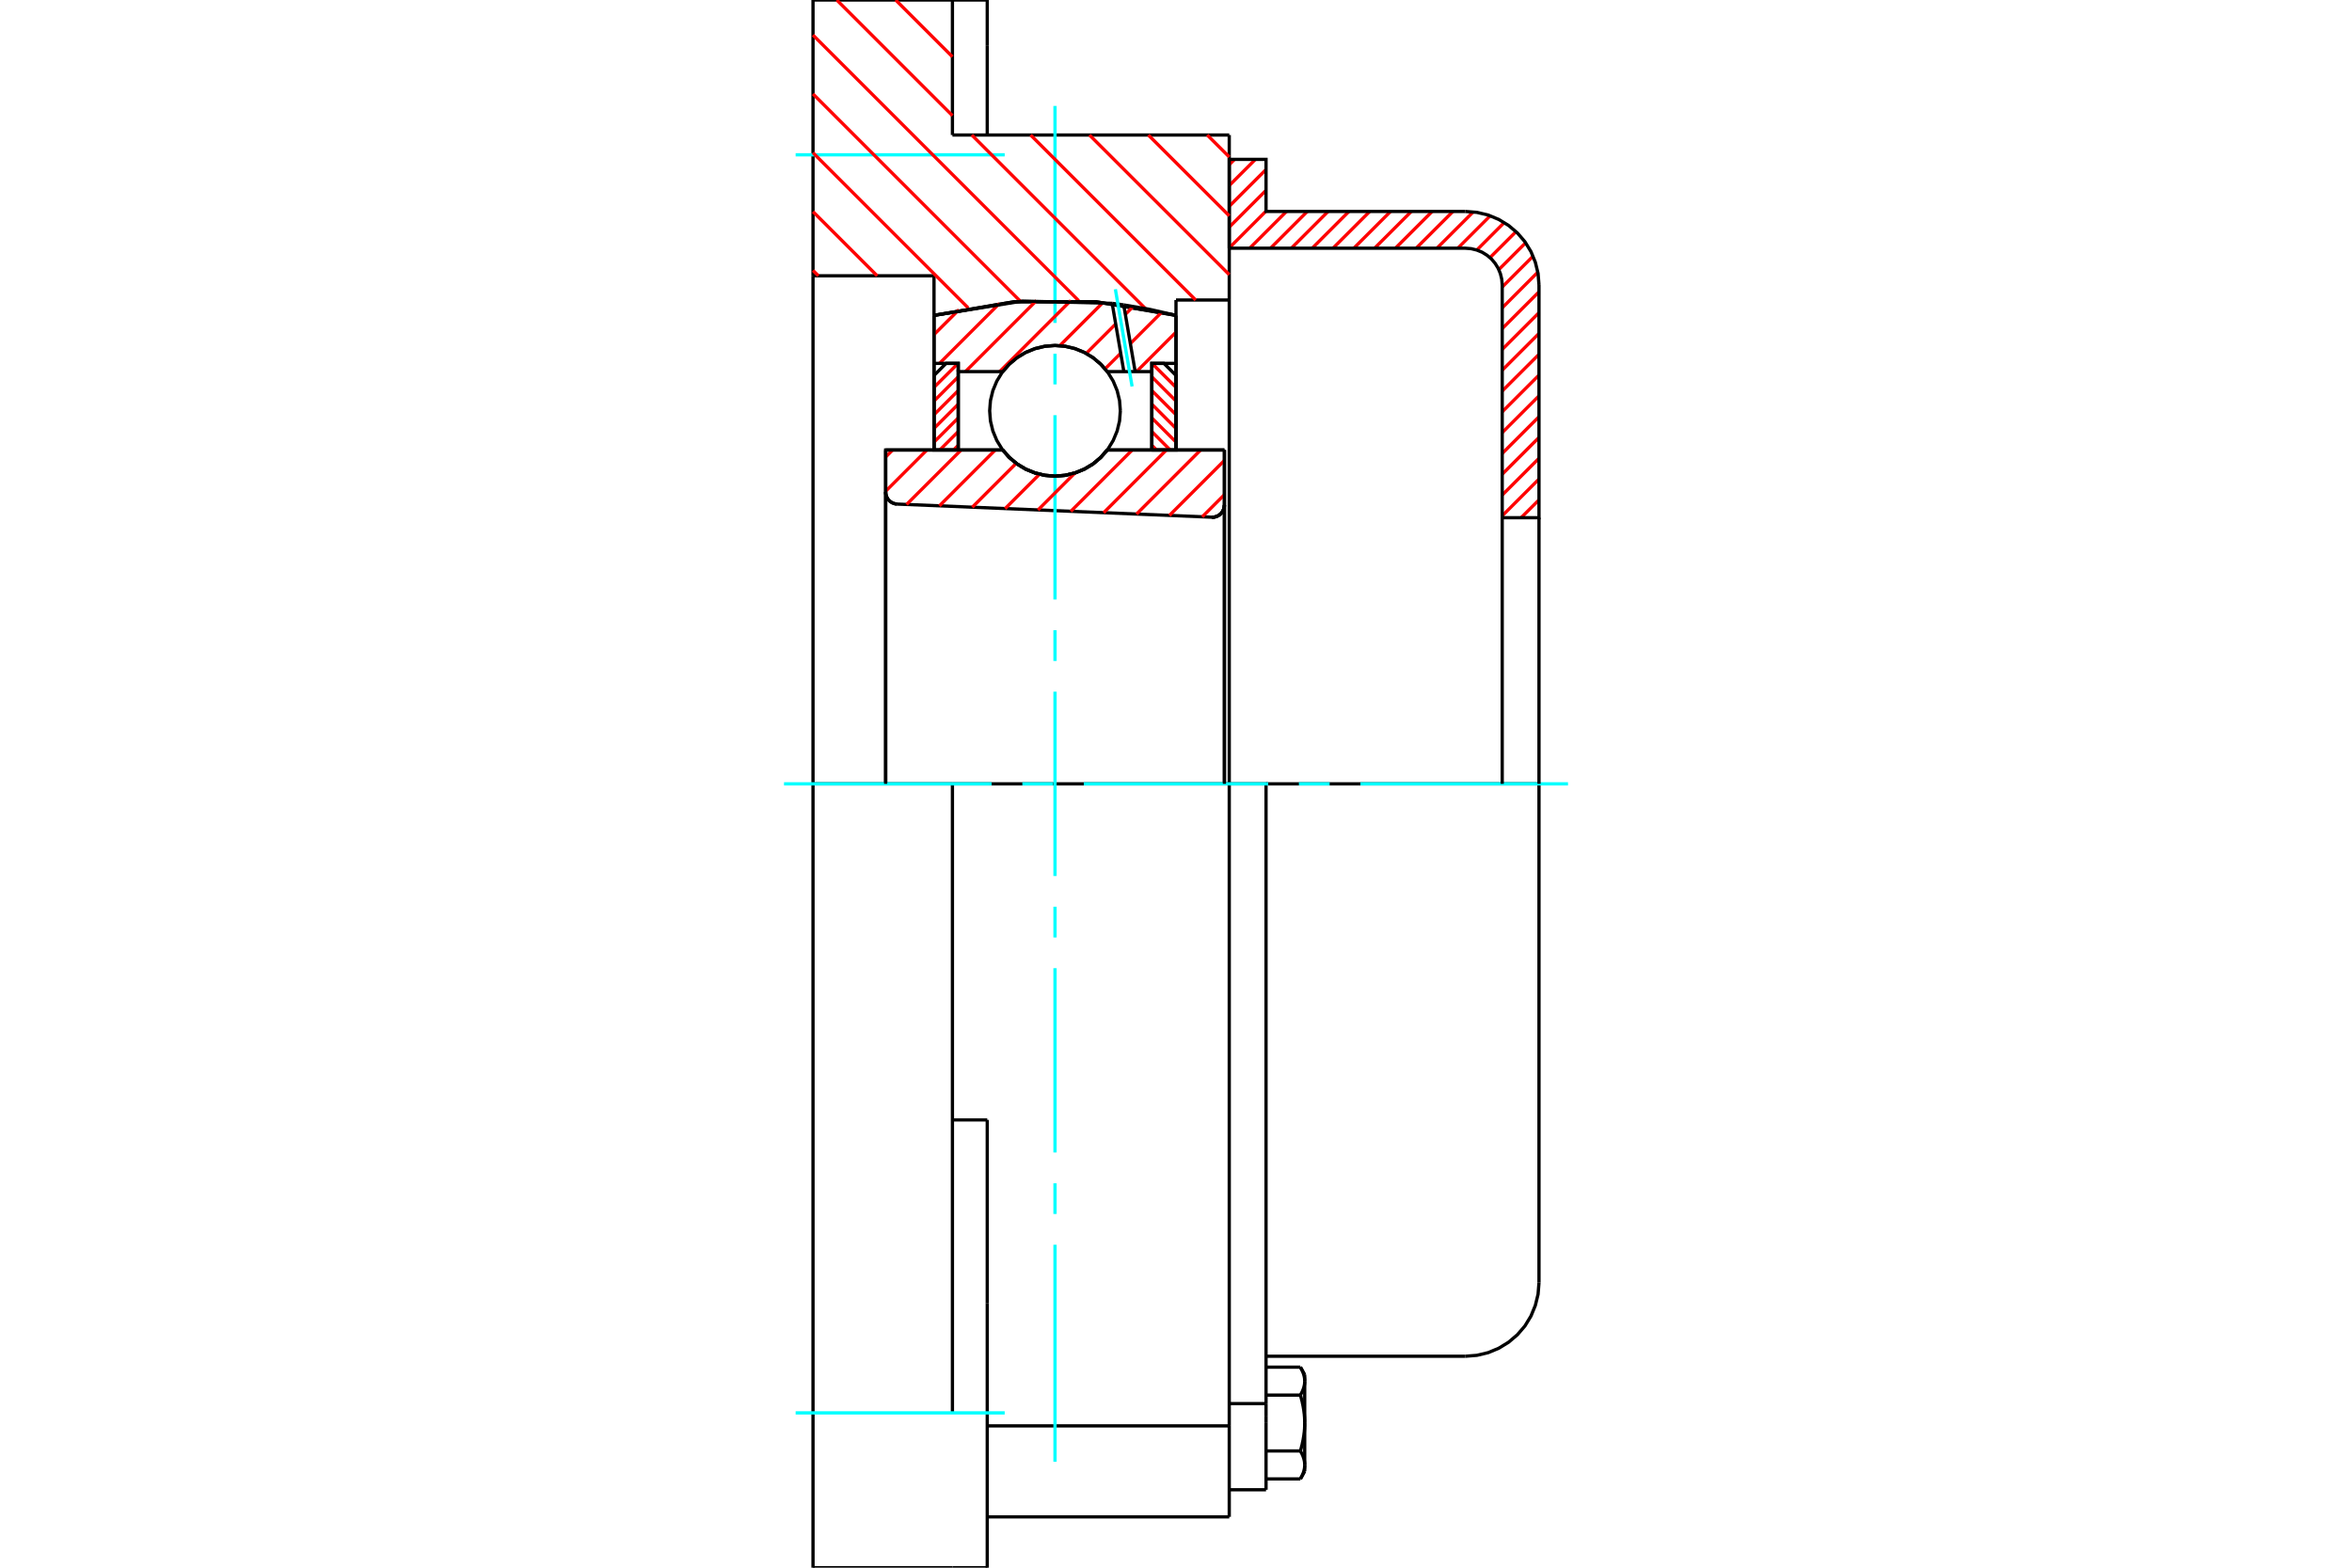 <?xml version="1.0" standalone="no"?>
<!DOCTYPE svg PUBLIC "-//W3C//DTD SVG 1.1//EN"
	"http://www.w3.org/Graphics/SVG/1.1/DTD/svg11.dtd">
<svg xmlns="http://www.w3.org/2000/svg" height="100%" width="100%" viewBox="0 0 36000 24000">
	<rect x="-1800" y="-1200" width="39600" height="26400" style="fill:#FFF"/>
	<g style="fill:none; fill-rule:evenodd" transform="matrix(1 0 0 1 0 0)">
		<g style="fill:none; stroke:#000; stroke-width:50; shape-rendering:geometricPrecision">
			<polyline points="18548,7918 18578,7917 18607,7911 18635,7900 18661,7885 18684,7867 18704,7844 18719,7819 18731,7792 18738,7763 18741,7733"/>
			<line x1="18741" y1="6889" x2="18741" y2="7733"/>
			<line x1="16948" y1="6889" x2="18741" y2="6889"/>
			<polyline points="15348,6889 15450,7005 15569,7104 15701,7183 15844,7241 15994,7277 16148,7289 16302,7277 16452,7241 16595,7183 16728,7104 16846,7005 16948,6889"/>
			<line x1="13556" y1="6889" x2="15348" y2="6889"/>
			<line x1="13556" y1="7532" x2="13556" y2="6889"/>
			<polyline points="13556,7532 13558,7560 13564,7588 13575,7614 13589,7639 13607,7660 13628,7679 13652,7695 13678,7706 13705,7714 13733,7717"/>
			<line x1="18548" y1="7918" x2="13733" y2="7717"/>
			<line x1="18741" y1="7733" x2="18741" y2="12000"/>
			<line x1="13556" y1="7532" x2="13556" y2="12000"/>
			<polyline points="18548,7918 18578,7917 18607,7911 18635,7900 18661,7885 18684,7867 18704,7844 18719,7819 18731,7792 18738,7763 18741,7733"/>
			<line x1="18815" y1="23222" x2="18815" y2="21829"/>
			<line x1="15111" y1="21829" x2="18815" y2="21829"/>
			<line x1="14578" y1="2067" x2="18815" y2="2067"/>
			<line x1="18815" y1="12000" x2="18815" y2="21829"/>
			<line x1="18815" y1="12000" x2="14578" y2="12000"/>
			<line x1="15111" y1="17145" x2="14578" y2="17145"/>
			<line x1="14578" y1="12000" x2="12444" y2="12000"/>
			<line x1="14296" y1="4222" x2="12444" y2="4222"/>
			<line x1="14296" y1="4828" x2="14296" y2="4222"/>
			<polyline points="18000,4828 16771,4619 15525,4619 14296,4828"/>
			<line x1="18000" y1="4593" x2="18000" y2="4828"/>
			<line x1="18815" y1="4593" x2="18000" y2="4593"/>
			<line x1="18815" y1="2067" x2="18815" y2="4593"/>
			<line x1="14578" y1="0" x2="14578" y2="2067"/>
			<line x1="12444" y1="0" x2="14578" y2="0"/>
			<line x1="12444" y1="4222" x2="12444" y2="0"/>
			<line x1="18000" y1="4828" x2="18000" y2="6884"/>
			<line x1="14296" y1="6884" x2="14296" y2="4828"/>
			<line x1="18815" y1="4593" x2="18815" y2="12000"/>
			<line x1="12444" y1="12000" x2="12444" y2="4222"/>
			<polyline points="12444,24000 12444,21630 12444,12000"/>
			<line x1="15111" y1="19954" x2="15111" y2="17145"/>
			<line x1="14578" y1="21630" x2="14578" y2="12000"/>
			<line x1="15111" y1="24000" x2="15111" y2="19954"/>
			<line x1="15111" y1="694" x2="15111" y2="0"/>
			<line x1="15111" y1="2067" x2="15111" y2="694"/>
			<line x1="12444" y1="24000" x2="14578" y2="24000"/>
			<line x1="15111" y1="23222" x2="18815" y2="23222"/>
			<line x1="15111" y1="0" x2="14578" y2="0"/>
			<line x1="14578" y1="24000" x2="15111" y2="24000"/>
			<line x1="18815" y1="21488" x2="19378" y2="21488"/>
			<line x1="19378" y1="21685" x2="19378" y2="21488"/>
			<line x1="19378" y1="21785" x2="19378" y2="21685"/>
			<line x1="19378" y1="22807" x2="19378" y2="21785"/>
			<polyline points="19378,21488 19378,12000 18815,12000"/>
			<polyline points="19904,21358 19908,21351 19912,21344 19915,21337 19919,21331 19922,21324 19925,21318 19929,21311 19932,21305 19934,21299 19937,21293 19940,21286 19942,21280 19945,21274 19947,21268 19949,21262 19951,21256 19953,21250 19955,21244 19957,21238 19958,21232 19960,21226 19961,21220 19963,21214 19964,21208 19965,21202 19966,21196 19967,21191 19968,21185 19968,21179 19969,21173 19970,21167 19970,21161 19970,21155 19970,21150 19970,21144"/>
			<polyline points="19970,21785 19970,21773 19970,21762 19970,21750 19970,21738 19969,21727 19968,21715 19968,21703 19967,21691 19966,21680 19965,21668 19964,21656 19963,21644 19961,21633 19960,21621 19958,21609 19957,21597 19955,21585 19953,21573 19951,21561 19949,21549 19947,21537 19945,21525 19942,21512 19940,21500 19937,21488 19934,21475 19932,21462 19929,21450 19925,21437 19922,21424 19919,21411 19915,21398 19912,21384 19908,21371 19904,21358"/>
			<line x1="19970" y1="21144" x2="19970" y2="21785"/>
			<polyline points="19970,22427 19970,22421 19970,22415 19970,22409 19970,22403 19969,22397 19968,22392 19968,22386 19967,22380 19966,22374 19965,22368 19964,22362 19963,22356 19961,22350 19960,22345 19958,22339 19957,22333 19955,22327 19953,22321 19951,22315 19949,22309 19947,22303 19945,22296 19942,22290 19940,22284 19937,22278 19934,22272 19932,22265 19929,22259 19925,22252 19922,22246 19919,22240 19915,22233 19912,22226 19908,22220 19904,22213"/>
			<line x1="19970" y1="21785" x2="19970" y2="22427"/>
			<polyline points="19904,22213 19908,22199 19912,22186 19915,22173 19919,22160 19922,22146 19925,22134 19929,22121 19932,22108 19934,22095 19937,22083 19940,22070 19942,22058 19945,22046 19947,22034 19949,22021 19951,22009 19953,21997 19955,21985 19957,21973 19958,21961 19960,21950 19961,21938 19963,21926 19964,21914 19965,21902 19966,21891 19967,21879 19968,21867 19968,21856 19969,21844 19970,21832 19970,21820 19970,21809 19970,21797 19970,21785"/>
			<line x1="19970" y1="22427" x2="19970" y2="22526"/>
			<polyline points="19904,22641 19908,22634 19912,22627 19915,22620 19919,22614 19922,22607 19925,22601 19929,22594 19932,22588 19934,22582 19937,22576 19940,22569 19942,22563 19945,22557 19947,22551 19949,22545 19951,22539 19953,22533 19955,22527 19957,22521 19958,22515 19960,22509 19961,22503 19963,22497 19964,22491 19965,22485 19966,22479 19967,22474 19968,22468 19968,22462 19969,22456 19970,22450 19970,22444 19970,22438 19970,22433 19970,22427"/>
			<polyline points="19970,21144 19970,21138 19970,21132 19970,21126 19970,21120 19969,21114 19968,21109 19968,21103 19967,21097 19966,21091 19965,21085 19964,21079 19963,21073 19961,21067 19960,21062 19958,21056 19957,21050 19955,21044 19953,21038 19951,21032 19949,21026 19947,21020 19945,21013 19942,21007 19940,21001 19937,20995 19934,20989 19932,20982 19929,20976 19925,20969 19922,20963 19919,20957 19915,20950 19912,20943 19908,20937 19904,20930"/>
			<line x1="19970" y1="21044" x2="19970" y2="21144"/>
			<line x1="19378" y1="22641" x2="19904" y2="22641"/>
			<line x1="19378" y1="22213" x2="19904" y2="22213"/>
			<line x1="19378" y1="21358" x2="19904" y2="21358"/>
			<line x1="19378" y1="20930" x2="19904" y2="20930"/>
			<polyline points="23556,12000 22430,12000 19378,12000"/>
			<line x1="23556" y1="19637" x2="23556" y2="12000"/>
			<line x1="18815" y1="22807" x2="19378" y2="22807"/>
			<line x1="19904" y1="22641" x2="19970" y2="22526"/>
			<line x1="19970" y1="21044" x2="19904" y2="20930"/>
			<polyline points="22430,20763 22606,20749 22778,20708 22941,20640 23091,20548 23226,20433 23341,20299 23433,20148 23500,19985 23542,19813 23556,19637"/>
			<line x1="19378" y1="20763" x2="22430" y2="20763"/>
		</g>
		<g style="fill:none; stroke:#0FF; stroke-width:50; shape-rendering:geometricPrecision">
			<line x1="16148" y1="22378" x2="16148" y2="19056"/>
			<line x1="16148" y1="18585" x2="16148" y2="18115"/>
			<line x1="16148" y1="17644" x2="16148" y2="14822"/>
			<line x1="16148" y1="14352" x2="16148" y2="13881"/>
			<line x1="16148" y1="13411" x2="16148" y2="10589"/>
			<line x1="16148" y1="10119" x2="16148" y2="9648"/>
			<line x1="16148" y1="9178" x2="16148" y2="6356"/>
			<line x1="16148" y1="5885" x2="16148" y2="5415"/>
			<line x1="16148" y1="4944" x2="16148" y2="1622"/>
			<line x1="12000" y1="12000" x2="15178" y2="12000"/>
			<line x1="15648" y1="12000" x2="16119" y2="12000"/>
			<line x1="16589" y1="12000" x2="19411" y2="12000"/>
			<line x1="19881" y1="12000" x2="20352" y2="12000"/>
			<line x1="20822" y1="12000" x2="24000" y2="12000"/>
			<line x1="12178" y1="2370" x2="15378" y2="2370"/>
			<line x1="12178" y1="21630" x2="15378" y2="21630"/>
		</g>
		<g style="fill:none; stroke:#F00; stroke-width:50; shape-rendering:geometricPrecision">
			<line x1="23556" y1="7653" x2="23282" y2="7926"/>
			<line x1="23556" y1="7334" x2="22993" y2="7897"/>
			<line x1="23556" y1="7016" x2="22993" y2="7579"/>
			<line x1="23556" y1="6697" x2="22993" y2="7260"/>
			<line x1="23556" y1="6379" x2="22993" y2="6942"/>
			<line x1="23556" y1="6060" x2="22993" y2="6623"/>
			<line x1="23556" y1="5742" x2="22993" y2="6305"/>
			<line x1="23556" y1="5424" x2="22993" y2="5986"/>
			<line x1="23556" y1="5105" x2="22993" y2="5668"/>
			<line x1="23556" y1="4787" x2="22993" y2="5350"/>
			<line x1="23556" y1="4468" x2="22993" y2="5031"/>
			<line x1="23538" y1="4167" x2="22993" y2="4713"/>
			<line x1="23465" y1="3922" x2="22993" y2="4394"/>
			<line x1="23351" y1="3717" x2="22941" y2="4127"/>
			<line x1="23204" y1="3546" x2="22806" y2="3944"/>
			<line x1="23024" y1="3407" x2="22604" y2="3828"/>
			<line x1="22809" y1="3304" x2="22313" y2="3800"/>
			<line x1="22550" y1="3244" x2="21994" y2="3800"/>
			<line x1="22239" y1="3237" x2="21676" y2="3800"/>
			<line x1="21921" y1="3237" x2="21358" y2="3800"/>
			<line x1="21602" y1="3237" x2="21039" y2="3800"/>
			<line x1="21284" y1="3237" x2="20721" y2="3800"/>
			<line x1="20965" y1="3237" x2="20402" y2="3800"/>
			<line x1="20647" y1="3237" x2="20084" y2="3800"/>
			<line x1="20328" y1="3237" x2="19765" y2="3800"/>
			<line x1="20010" y1="3237" x2="19447" y2="3800"/>
			<line x1="19691" y1="3237" x2="19128" y2="3800"/>
			<line x1="19378" y1="3232" x2="18815" y2="3795"/>
			<line x1="19378" y1="2914" x2="18815" y2="3477"/>
			<line x1="19378" y1="2595" x2="18815" y2="3158"/>
			<line x1="19215" y1="2440" x2="18815" y2="2840"/>
			<line x1="18896" y1="2440" x2="18815" y2="2521"/>
		</g>
		<g style="fill:none; stroke:#000; stroke-width:50; shape-rendering:geometricPrecision">
			<polyline points="18815,3800 18815,2440 19378,2440 19378,3237 22430,3237"/>
			<polyline points="23556,4363 23542,4187 23500,4015 23433,3852 23341,3701 23226,3567 23091,3452 22941,3360 22778,3292 22606,3251 22430,3237"/>
			<polyline points="23556,4363 23556,7926 22993,7926 22993,4363 22986,4275 22965,4189 22931,4107 22885,4032 22828,3965 22761,3908 22685,3861 22604,3828 22518,3807 22430,3800 18815,3800"/>
			<line x1="23556" y1="12000" x2="23556" y2="7926"/>
			<line x1="22993" y1="7926" x2="22993" y2="12000"/>
		</g>
		<g style="fill:none; stroke:#F00; stroke-width:50; shape-rendering:geometricPrecision">
			<line x1="18478" y1="2067" x2="18815" y2="2403"/>
			<line x1="17577" y1="2067" x2="18815" y2="3304"/>
			<line x1="16676" y1="2067" x2="18815" y2="4205"/>
			<line x1="13709" y1="0" x2="14578" y2="869"/>
			<line x1="15775" y1="2067" x2="18301" y2="4593"/>
			<line x1="12808" y1="0" x2="14578" y2="1770"/>
			<line x1="14875" y1="2067" x2="17531" y2="4723"/>
			<line x1="12444" y1="537" x2="16511" y2="4604"/>
			<line x1="12444" y1="1438" x2="15619" y2="4613"/>
			<line x1="12444" y1="2339" x2="14819" y2="4714"/>
			<line x1="12444" y1="3240" x2="13426" y2="4222"/>
			<line x1="12444" y1="4141" x2="12526" y2="4222"/>
		</g>
		<g style="fill:none; stroke:#000; stroke-width:50; shape-rendering:geometricPrecision">
			<polyline points="18000,4828 16771,4619 15525,4619 14296,4828"/>
		</g>
		<g style="fill:none; stroke:#F00; stroke-width:50; shape-rendering:geometricPrecision">
			<line x1="14664" y1="5563" x2="14296" y2="5930"/>
			<line x1="14667" y1="5769" x2="14296" y2="6140"/>
			<line x1="14667" y1="5979" x2="14296" y2="6349"/>
			<line x1="14667" y1="6188" x2="14296" y2="6559"/>
			<line x1="14667" y1="6398" x2="14296" y2="6768"/>
			<line x1="14667" y1="6607" x2="14385" y2="6889"/>
			<line x1="14667" y1="6817" x2="14595" y2="6889"/>
		</g>
		<g style="fill:none; stroke:#000; stroke-width:50; shape-rendering:geometricPrecision">
			<polyline points="14667,6889 14667,5563 14481,5563 14296,5748 14296,6889 14667,6889"/>
		</g>
		<g style="fill:none; stroke:#F00; stroke-width:50; shape-rendering:geometricPrecision">
			<line x1="17632" y1="5563" x2="18000" y2="5930"/>
			<line x1="17630" y1="5769" x2="18000" y2="6140"/>
			<line x1="17630" y1="5979" x2="18000" y2="6349"/>
			<line x1="17630" y1="6188" x2="18000" y2="6559"/>
			<line x1="17630" y1="6398" x2="18000" y2="6768"/>
			<line x1="17630" y1="6607" x2="17911" y2="6889"/>
			<line x1="17630" y1="6817" x2="17702" y2="6889"/>
		</g>
		<g style="fill:none; stroke:#000; stroke-width:50; shape-rendering:geometricPrecision">
			<polyline points="17630,6889 17630,5563 17815,5563 18000,5748 18000,6889 17630,6889"/>
			<polyline points="17148,6289 17136,6132 17099,5980 17039,5835 16957,5701 16855,5582 16736,5480 16602,5398 16457,5338 16305,5301 16148,5289 15992,5301 15839,5338 15694,5398 15560,5480 15441,5582 15339,5701 15257,5835 15197,5980 15160,6132 15148,6289 15160,6445 15197,6598 15257,6743 15339,6877 15441,6996 15560,7098 15694,7180 15839,7240 15992,7277 16148,7289 16305,7277 16457,7240 16602,7180 16736,7098 16855,6996 16957,6877 17039,6743 17099,6598 17136,6445 17148,6289"/>
		</g>
		<g style="fill:none; stroke:#F00; stroke-width:50; shape-rendering:geometricPrecision">
			<line x1="18000" y1="5085" x2="17396" y2="5689"/>
			<line x1="17782" y1="4779" x2="17301" y2="5260"/>
			<line x1="17154" y1="5407" x2="16914" y2="5647"/>
			<line x1="17345" y1="4692" x2="17225" y2="4813"/>
			<line x1="17077" y1="4960" x2="16626" y2="5411"/>
			<line x1="16881" y1="4632" x2="16221" y2="5292"/>
			<line x1="16390" y1="4600" x2="15301" y2="5689"/>
			<line x1="15864" y1="4602" x2="14777" y2="5689"/>
			<line x1="15298" y1="4645" x2="14380" y2="5563"/>
			<line x1="14678" y1="4741" x2="14296" y2="5122"/>
		</g>
		<g style="fill:none; stroke:#000; stroke-width:50; shape-rendering:geometricPrecision">
			<polyline points="14296,6889 14296,5563 14296,4828"/>
			<polyline points="17023,4644 15651,4609 14296,4828"/>
			<polyline points="17200,4668 17111,4655 17023,4644"/>
			<polyline points="18000,4828 17602,4737 17200,4668"/>
			<polyline points="18000,4828 18000,5563 17630,5563 17630,5689 17630,6889"/>
			<polyline points="17630,5689 17375,5689 17202,5689 16948,5689 16846,5573 16728,5474 16595,5394 16452,5336 16302,5301 16148,5289 15994,5301 15844,5336 15701,5394 15569,5474 15450,5573 15348,5689 14667,5689 14667,6889"/>
			<polyline points="14667,5689 14667,5563 14296,5563"/>
			<line x1="18000" y1="5563" x2="18000" y2="6889"/>
		</g>
		<g style="fill:none; stroke:#0FF; stroke-width:50; shape-rendering:geometricPrecision">
			<line x1="17328" y1="5916" x2="17072" y2="4428"/>
		</g>
		<g style="fill:none; stroke:#000; stroke-width:50; shape-rendering:geometricPrecision">
			<line x1="17202" y1="5689" x2="17023" y2="4644"/>
			<line x1="17375" y1="5689" x2="17200" y2="4668"/>
		</g>
		<g style="fill:none; stroke:#F00; stroke-width:50; shape-rendering:geometricPrecision">
			<line x1="18741" y1="7573" x2="18402" y2="7912"/>
			<line x1="18741" y1="7049" x2="17899" y2="7891"/>
			<line x1="18377" y1="6889" x2="17396" y2="7870"/>
			<line x1="17853" y1="6889" x2="16893" y2="7849"/>
			<line x1="17330" y1="6889" x2="16390" y2="7828"/>
			<line x1="16454" y1="7240" x2="15888" y2="7807"/>
			<line x1="15911" y1="7260" x2="15385" y2="7786"/>
			<line x1="15554" y1="7093" x2="14882" y2="7765"/>
			<line x1="15234" y1="6889" x2="14379" y2="7744"/>
			<line x1="14711" y1="6889" x2="13876" y2="7723"/>
			<line x1="14187" y1="6889" x2="13556" y2="7520"/>
			<line x1="13663" y1="6889" x2="13556" y2="6996"/>
		</g>
		<g style="fill:none; stroke:#000; stroke-width:50; shape-rendering:geometricPrecision">
			<polyline points="13556,7532 13558,7560 13564,7588 13575,7614 13589,7639 13607,7660 13628,7679 13652,7695 13678,7706 13705,7714 13733,7717"/>
			<polyline points="18548,7918 18578,7917 18607,7911 18635,7900 18661,7885 18684,7867 18704,7844 18719,7819 18731,7792 18738,7763 18741,7733"/>
			<polyline points="18741,6889 18370,6889 16948,6889"/>
			<polyline points="15348,6889 15450,7005 15569,7104 15701,7183 15844,7241 15994,7277 16148,7289 16302,7277 16452,7241 16595,7183 16728,7104 16846,7005 16948,6889"/>
			<polyline points="15348,6889 13926,6889 13556,6889 13556,12000"/>
			<line x1="18741" y1="12000" x2="18741" y2="6889"/>
		</g>
	</g>
</svg>
